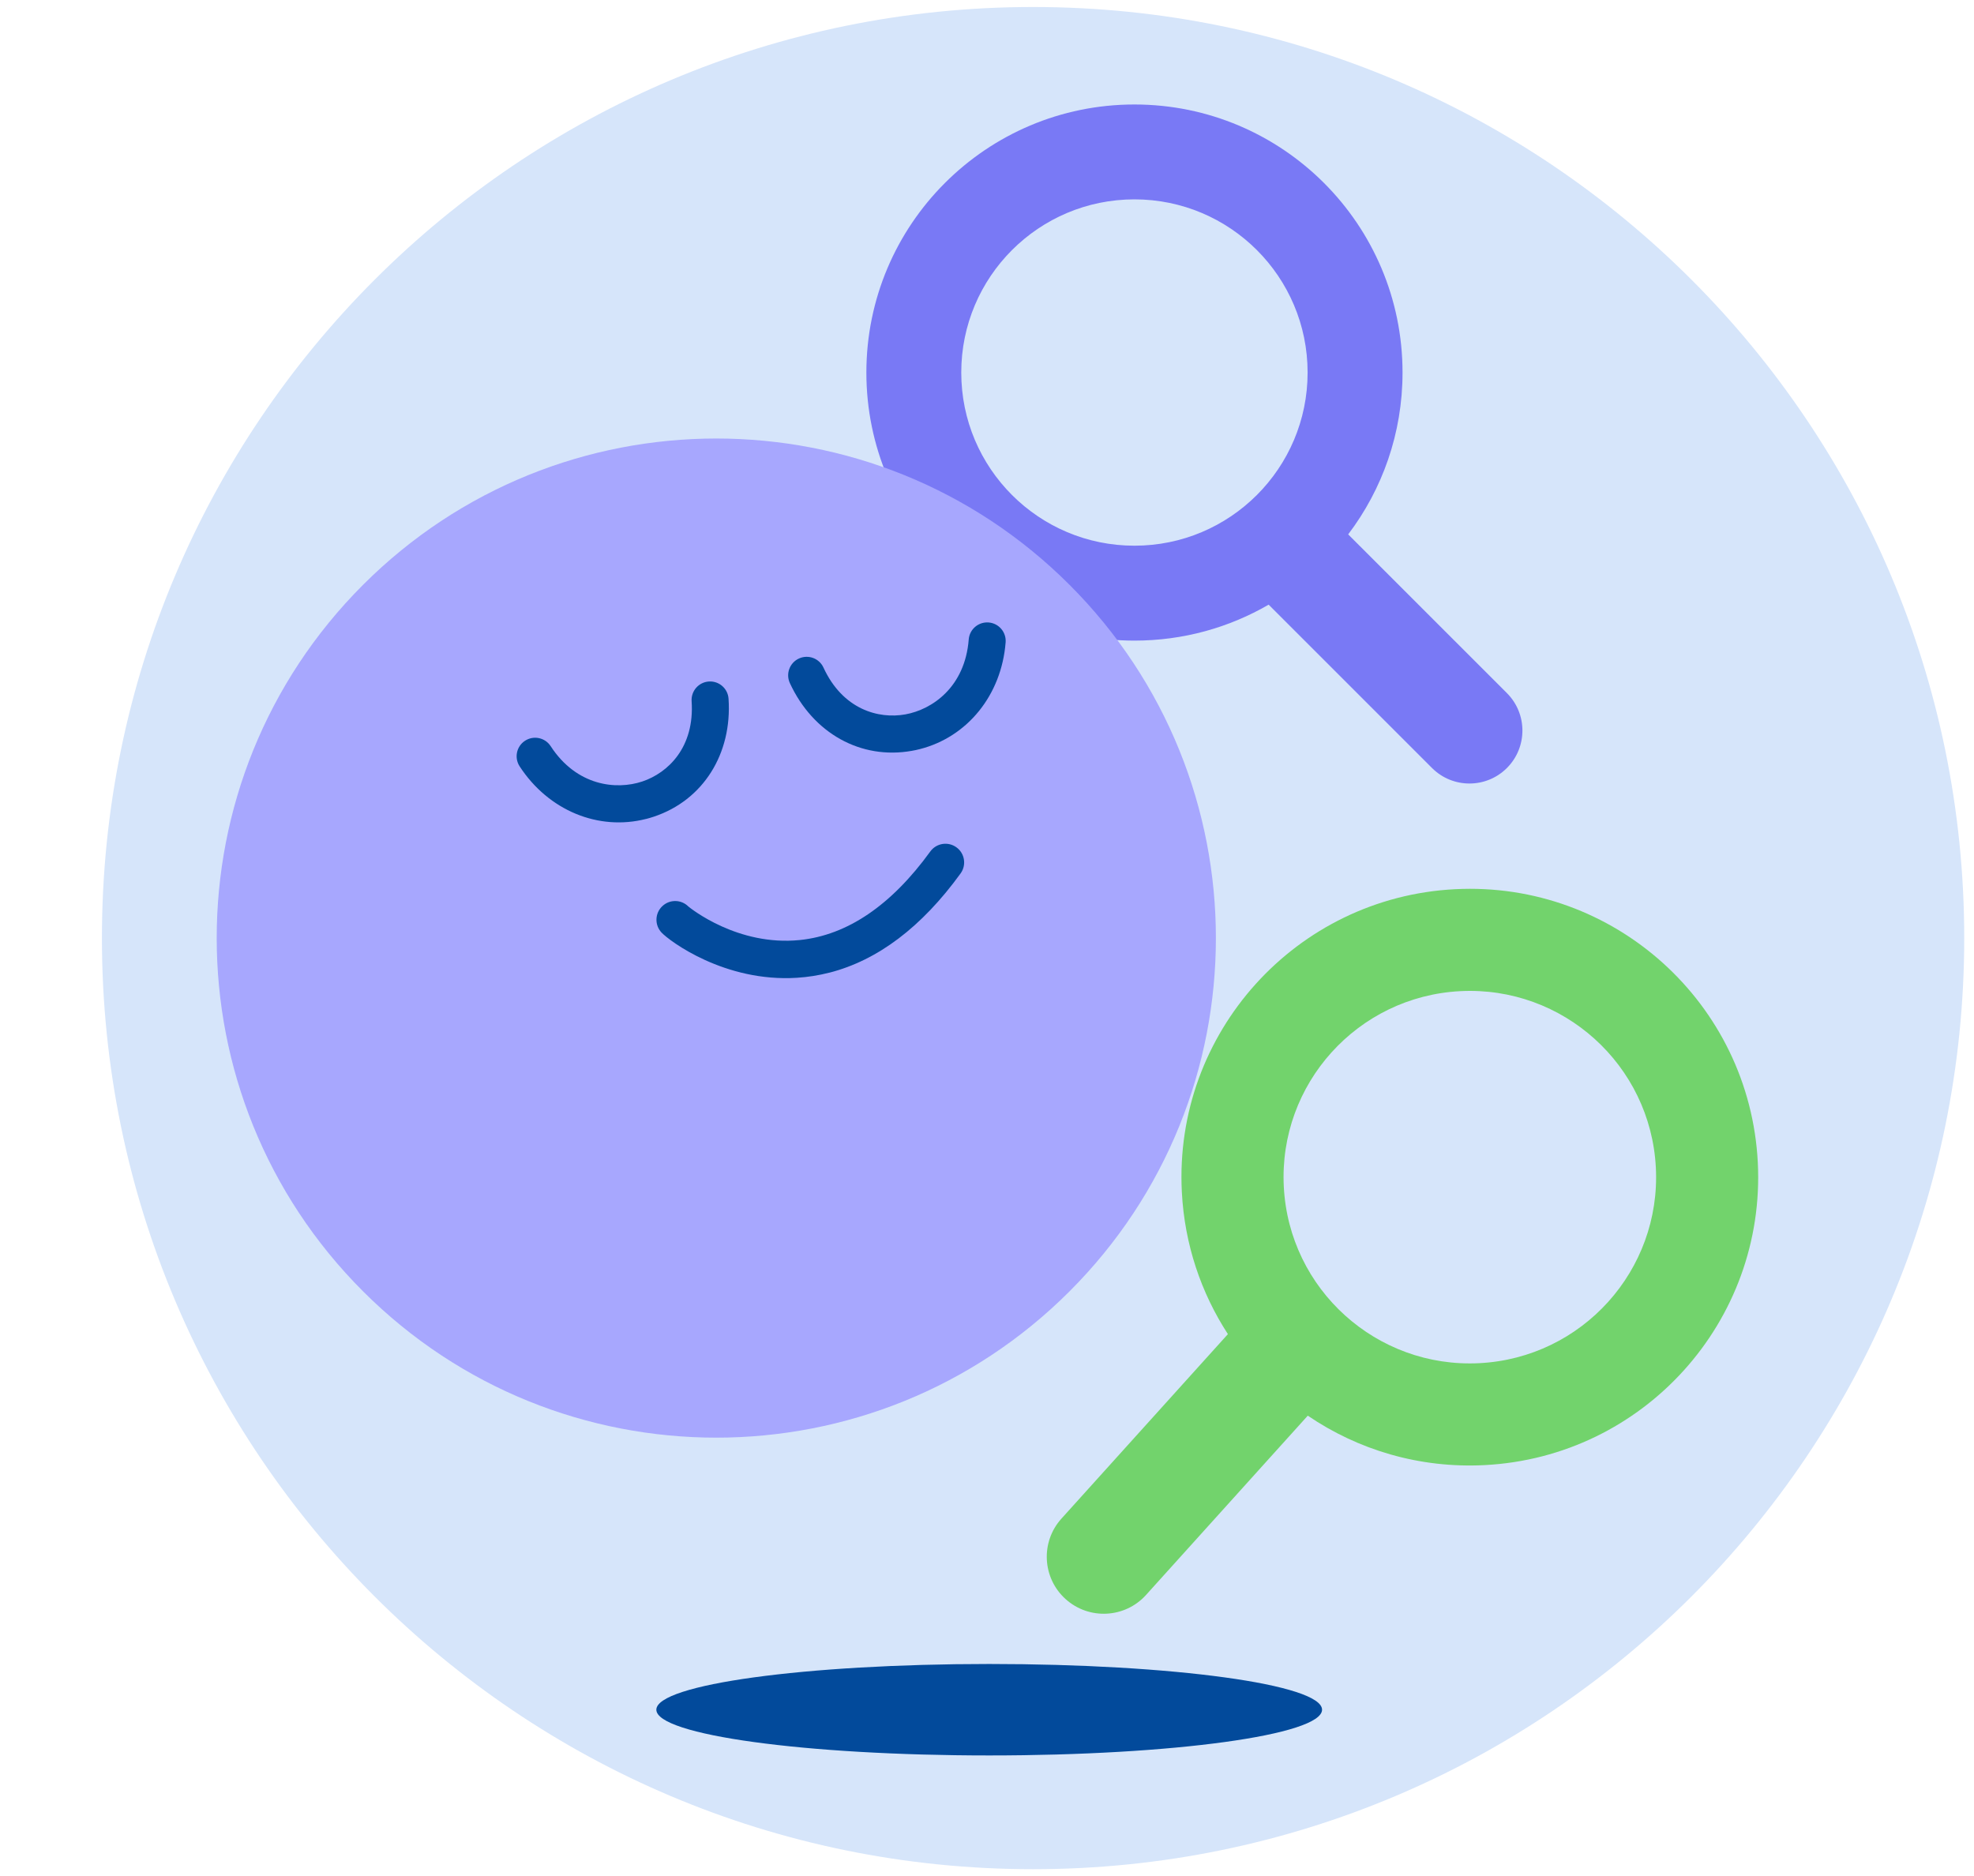 <svg width="101" height="96" viewBox="0 0 101 96" fill="none" xmlns="http://www.w3.org/2000/svg">
<path d="M52.857 95.642C79.169 95.642 100.5 74.312 100.5 48C100.5 21.688 79.169 0.358 52.857 0.358C26.545 0.358 5.215 21.688 5.215 48C5.215 74.312 26.545 95.642 52.857 95.642Z" fill="#D6E5FA"/>
<path d="M77.101 35.464L68.98 27.343C70.725 25.042 71.761 22.174 71.761 19.063C71.761 11.487 65.619 5.346 58.044 5.346C50.47 5.346 44.328 11.488 44.328 19.063C44.328 26.638 50.47 32.779 58.044 32.779C60.547 32.779 62.892 32.109 64.911 30.939L73.269 39.297C74.327 40.355 76.043 40.355 77.101 39.297C78.159 38.238 78.159 36.523 77.101 35.464ZM49.183 19.062C49.183 14.169 53.149 10.201 58.044 10.201C62.938 10.201 66.904 14.168 66.904 19.062C66.904 23.956 62.938 27.922 58.044 27.922C53.149 27.922 49.183 23.956 49.183 19.062Z" fill="#7979F5"/>
<path d="M58.638 81.609L66.913 72.436C69.481 74.184 72.62 75.138 75.961 74.966C84.099 74.548 90.356 67.611 89.938 59.474C89.519 51.337 82.583 45.079 74.446 45.498C66.308 45.916 60.05 52.853 60.469 60.99C60.607 63.677 61.457 66.159 62.826 68.264L54.309 77.704C53.231 78.899 53.325 80.742 54.521 81.821C55.716 82.899 57.56 82.805 58.638 81.609ZM74.715 50.715C79.971 50.445 84.452 54.487 84.722 59.743C84.992 65 80.95 69.48 75.693 69.75C70.437 70.02 65.956 65.978 65.686 60.722C65.416 55.465 69.458 50.985 74.715 50.715Z" fill="#72D36C"/>
<path d="M50.612 89.822C60.018 89.822 67.643 88.774 67.643 87.482C67.643 86.19 60.018 85.142 50.612 85.142C41.207 85.142 33.582 86.19 33.582 87.482C33.582 88.774 41.207 89.822 50.612 89.822Z" fill="#024A9B"/>
<path d="M54.724 66.074C64.707 56.092 64.707 39.907 54.724 29.925C44.742 19.942 28.557 19.942 18.575 29.925C8.592 39.907 8.592 56.092 18.575 66.074C28.557 76.057 44.742 76.057 54.724 66.074Z" fill="#A7A7FE"/>
<path d="M42.427 49.77C41.888 49.908 41.337 49.995 40.777 50.031C37.069 50.266 34.249 48.145 33.847 47.716C33.486 47.332 33.504 46.725 33.89 46.364C34.267 46.009 34.856 46.019 35.22 46.383C35.33 46.474 37.745 48.424 40.922 48.099C43.354 47.85 45.6 46.325 47.599 43.568C47.909 43.14 48.507 43.045 48.935 43.355C49.364 43.664 49.458 44.263 49.149 44.691C47.16 47.436 44.905 49.139 42.429 49.771L42.427 49.77ZM35.432 47.202C35.438 47.208 35.443 47.214 35.45 47.219C35.446 47.215 35.439 47.209 35.432 47.202Z" fill="#024A9B"/>
<path d="M47.067 38.329C46.931 38.364 46.795 38.394 46.654 38.418C44.049 38.883 41.599 37.523 40.413 34.951C40.194 34.476 40.402 33.913 40.877 33.695C41.352 33.476 41.915 33.683 42.133 34.158C43.12 36.3 44.943 36.801 46.319 36.554C47.697 36.308 49.375 35.156 49.565 32.721C49.605 32.199 50.062 31.81 50.583 31.85C51.105 31.891 51.494 32.348 51.453 32.868C51.242 35.565 49.5 37.708 47.065 38.33H47.066L47.067 38.329Z" fill="#024A9B"/>
<path d="M33.055 41.903C30.621 42.525 28.064 41.477 26.587 39.212C26.302 38.773 26.426 38.186 26.864 37.902C27.301 37.617 27.889 37.74 28.174 38.178C29.507 40.224 31.531 40.43 32.86 39.988C34.186 39.545 35.547 38.233 35.387 35.88C35.352 35.358 35.746 34.906 36.268 34.871C36.79 34.836 37.242 35.23 37.276 35.752C37.468 38.577 35.97 40.946 33.46 41.785C33.326 41.83 33.19 41.87 33.055 41.905V41.903Z" fill="#024A9B"/>
</svg>
